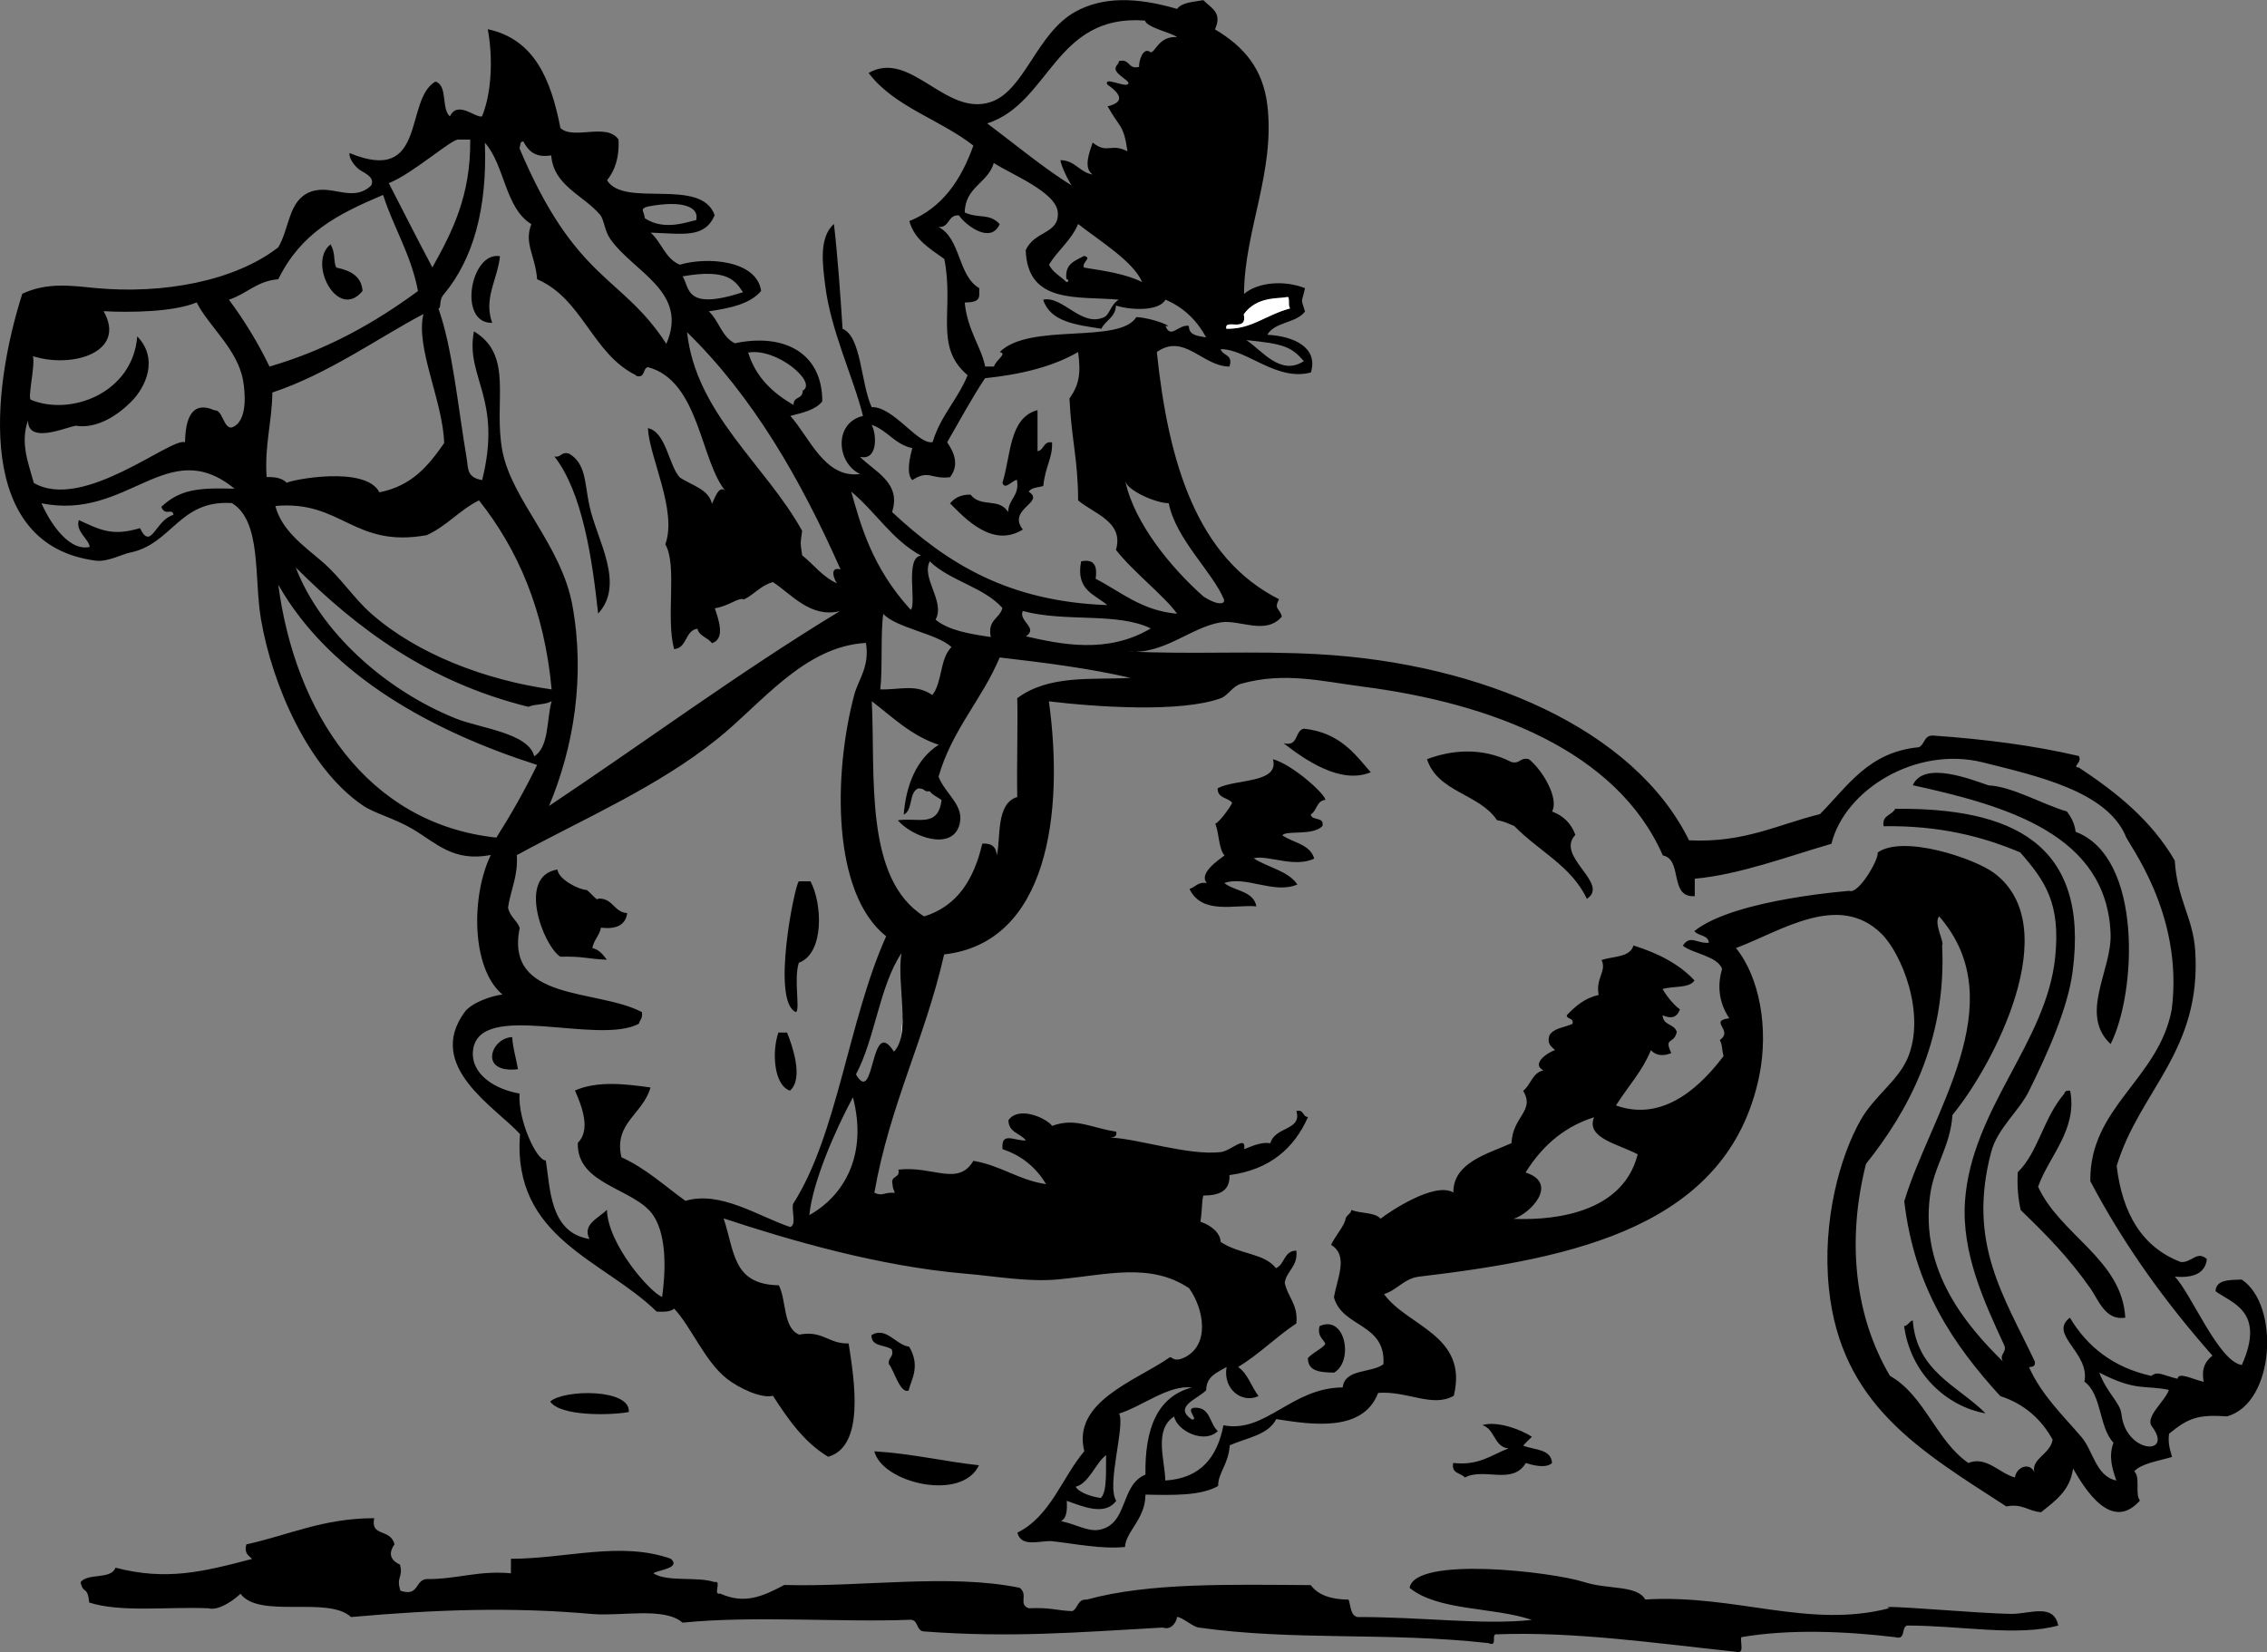 <?xml version="1.0" encoding="UTF-8"?>
<svg id="_Слой_2" data-name="Слой 2" xmlns="http://www.w3.org/2000/svg" viewBox="0 0 157.56 114.86">
  <rect x="0" y="0" width="157.56" height="114.86" fill="#808080" stroke="none"/>
  <defs>
    <style>
      .cls-1 {
        fill: #fff;
      }

      .cls-1, .cls-2 {
        fill-rule: evenodd;
      }
    </style>
  </defs>
  <g id="Calque_1" data-name="Calque 1">
    <g id="Standard_M-P3_Thelwell-galop_" data-name="Standard M-P3(Thelwell-galop)">
      <g>
        <path class="cls-2" d="m22.97,16.99c-1.62,1.26.5,5.36,2.23,3.23-.09-1.06-.88-1.42-1.82-1.62-.23-.38-.03-.99-.41-1.62Z"/>
        <path class="cls-2" d="m34.75,17.81c-2.05-.37-2.95,4.7-.54,4.63-.62-1.69.36-2.98.54-4.63Z"/>
        <path class="cls-2" d="m72.1,28.51c-1.98.53-1.83,3.16-2.43,5.05.18.55.71-.21,1.01-.2.19,1.14-.59,1.3-.61,2.23-.66-1.03-1.87-.27-2.62-1.21-.68-.01-1.11.24-1.42.61,1.06,1.06,2.95,3.12,5.06,1.82-1.12-1.43,1.59-1.89.41-2.63.17-.3.65-.29,1.01-.4.14-1.38.65-1.91.61-3.03-.63-.1-.53.54-1.01.61v-2.83Z"/>
        <path class="cls-2" d="m38.54,31.74c1.94,2.49,2.62,7.09,3.03,10.91,1.91-2.07-.1-5.14-.6-7.48-.35-1.59-.22-2.93-1.42-3.64-.57-.16-.53.29-1.01.2Z"/>
        <path class="cls-2" d="m95.27,53.68c-1.08-1.23-2.13-2.76-4.65-3.03-.66.14-.34,1.28-1.41,1.01,1.43,1.11,3.94,2.9,6.06,2.02Z"/>
        <path class="cls-2" d="m99.18,52.77c.73,2.3,3.66,2.41,4.86,4.24.47.07.83.25,1.21.41,1.65,1.71,3.97,2.77,5.04,5.06,1.63-1.07-2.23-2.95-.8-4.45-.29-.79-.83-1.33-1.62-1.62.5-.93-.67-2.89-1.61-3.64-.63-.15-.59.35-1.21.2-2.08-1.06-4.19-.83-5.87-.2Z"/>
        <path class="cls-2" d="m88.47,52.77c.47,1.7-2.61,1.36-3.84,2.02-.03.7.71.64,1.01,1.01-.12.29-.88,1.34-1.18,1.46.26.55.24,1.79.65,2.2-.38.29-1.84,1.25-1.23,1.92-.64-.1-.79.29-1.21.41.88,1.82,3.15,1.07,4.65,1.21-.2-1.08-1.51-1.05-2.23-1.62,1.46-.54,3.47.8,5.08.1-.65-.96-2.06-1.18-3.04-1.82.96-.26,2.81.69,4.21.02-.28-1-1.46-1.09-2.22-1.62.33-.37,2.09.06,2.79-.64.15-.69-.74-.33-.81-.81.43-.24.39-.95,1.01-1.01.04-.35-2.22-2.43-3.64-2.83Z"/>
        <path class="cls-2" d="m132.94,54.58c6.57,1.44,13.48,3.44,13.75,10.32.1,2.53-2.21,5.6,0,7.67,1.79-3.51,2.27-12.98-2.43-14.75-.07-.6-.32-1.02-.6-1.41-1.83-.55-3.81-1.74-5.46-1.82-1.16-.39-4.51-1.75-5.26,0Z"/>
        <path class="cls-2" d="m40.76,61.86c-.47,0-1.93-.7-2.02-1.42-2.82.45-.99,5.29.2,6.06,1.64-.04,1.8.15,3.24.21-.27-.34-.52-.7-1.01-.81.1-.57.49-.86.6-1.42,1.07.13,1.71-.18,1.82-1.01-.95-.07-.97-1.05-2.02-1.01-.03.23-.48-.38-.81-.61Z"/>
        <path class="cls-2" d="m56.33,61.26h-.81c-.29.26-1.94,8.38-.2,9.09.31-.18-.17-2.26.2-3.43,1.78-.65,1.64-4.11.81-5.66Z"/>
        <path class="cls-1" d="m63.6,69.75c-.88-.4-.94,1.75-1.01,2.82.55-.72.49-2.06,1.01-2.82Z"/>
        <path class="cls-2" d="m54.71,71.77h-.61c-.46,1.32-.33,3.65.8,4.04.99-.84.14-3.2-.2-4.04Z"/>
        <path class="cls-2" d="m35.6,72.09c-1.48.04-2.37,2.55.4,2.23-.19-1.04-.35-1.45-.4-2.23Z"/>
        <path class="cls-2" d="m143.87,75.82c-.24-.04-.36.04-.4.2-1.49,1.76-1.79,4.04-3.23,5.46-.06,1,.03,1.85.2,2.63,1.74,1.68,3.32,3.27,4.85,5.45.56.8,1.04,2.26,2.42,2.03-.22-4.03-4.51-5.73-6.06-9.1.74-2.11,2.75-3.97,2.23-6.67Z"/>
        <path class="cls-2" d="m132.94,91.78c-.26.07-.31.35-.6.4.45,3.33,3.01,5.61,5.66,6.06-1.92-1.92-4.79-2.89-5.06-6.47Z"/>
        <path class="cls-2" d="m91.71,92.18c-.16.7.22.85.4,1.21-.06.27-.85.6-1.21,1.01,0,.95.9.99,1.82,1.01,1.38-.79.79-4.06-1.01-3.23Z"/>
        <path class="cls-2" d="m60.57,92.79c-.04.85.96.66,1.41,1.01.17.57-.28.52-.2,1.02.37.45.79,2.1,1.38,1.83.1-.64.87-1.62.03-3.04-.95-.13-1.59-1.42-2.62-.81Z"/>
        <path class="cls-2" d="m38.24,97.42c.69,1.03,4.15.97,5.46.73.16-1.63-4.49-1.59-5.46-.73Z"/>
        <path class="cls-2" d="m103.02,99.06c.89.26.79,1.5,1.82,1.62-1.18.44-2.02,1.21-3.84,1.01-.15.75.53.68.81,1.01,1.34-.71,3.31.55,4.24-1.01.48.16,1.4.4,1.82,0-.07-1-1.26-.89-2.01-1.21.19-.21.4-.41.61-.61-.8-.53-2.46-1.12-3.44-.81Z"/>
        <path class="cls-2" d="m60.77,100.88c.53,2.19,6.07,3.53,7.27.97-2.49-.27-4.64-.81-7.27-.97Z"/>
        <path class="cls-2" d="m58.55,22.85c1.32.53,1.26,3.73,2.03,5.45,1.51-.06,3.24,2.65,4.24,2.43.54-1.82,1.75-2.97,2.43-4.65-2.37-2.01-.91-4.53-1.62-8.08-.98-.71-2.06-1.31-2.43-2.63,2.3-.93,3.6-2.87,4.45-5.25-2.3-1.81-5.52-2.7-7.28-5.05,2.91-1.66,5.34,3.07,8.49,2.02,2.35-.78,3.18-4.78,5.87-6.27,1.92-1.06,4.24-1.03,7.08-.2.35-.47,1.14-.48,1.82-.61.57.57,1.34.87.81,2.03,2.02,1.2,3.33,2.73,3.64,5.25.56,4.62-1.6,8.77-1.62,13.14,1.02-.85,2.85-.95,4.24-.4-.23,1.07-.32.62,0,1.62-.59.82-2.11.71-2.62,1.62,1.79.09,3.56.85,3.03,2.62-2.4.64-4.47-1.64-6.27-1.62.13.48.89.34.61,1.21-1.86,0-3.15-2.36-5.05-1.01.81,7.75,2.8,14.31,8.49,17.18-.37.73.04.59.2,1.21-1.13,1.32-2.92.19-4.25.4-2.09.34-3.98,2.28-6.46,2.02,4.61.23,8.66-.07,13.34.2,11.19.64,21.84,5.15,25.67,12.93,3.83.19,6.17-1.1,9.1-1.82,1.91-1.92,3.36-4.32,6.87-4.65.42-.18.35-.86,1.01-.81,3.59.25,6.99.69,10.11,1.42.27.46-.53.76,0,.8,2.64,1.74,5.06,3.69,6.67,6.47.16,2.7,1.27,3.95,1.42,6.27.45,6.98-3.88,9.72-5.46,14.96.4,3.3,1.76,5.64,4.45,6.67.76.08,1.13-.83,1.82-.2-.12,1.02-.97,1.32-2.23,1.22,1.13,1.14,3.05,5.92,4.66,6.14,1.67-3.75-.71-4.3-1.83-5.13.05-.83.99-.77,1.82-.81,2.66,1.76,2.32,8.57-1.01,9.51-1.99-.13-2.67.08-4.04,1.21-.09.69.08,1.13.21,1.61-.97.29-2.19.47-2.63,1.01.45.37.03,1.59.4,2.02-1.98,2.24-3.83-.8-4.65-2.22-.21,1.54-1.25,2.25-2.22,3.03-.89-.05-1.27-.62-2.42-.4-6.01-3.89-11.5-7.08-12.33-15.16-.48-4.65.76-9.17,2.22-11.72.93-1.63,2.56-2.69,3.24-4.25,1.32-3.07-.4-7.3-1.82-8.69-2.97-2.91-6.96-.17-10.1,1.01,1.64,2.01,2.29,5.57,1.62,8.89-2.16,10.47-12.85,12.67-23.65,13.95-1.03.12-1.57.97-2.43,1.21,1.61,2.25,5.88,2.85,4.85,7.07-1.5.85-3.23-.36-5.26-.2-1.04,2.74-4.57,2.22-7.08,1.82-.56,1.12-2.07,1.3-3.23,1.82-.09,1.33-.81,1.9-.81,2.83-1.2.69-3.13.64-5.05.6,0,1.7-1.39,2.59-1.42,3.64-1.66.16-3.44-.22-5.05-.4-.75-.09-2.17.5-2.43-.6,2.3-1.13,3.08-3.79,4.65-5.66-.87-3.43,3.56-4.88,5.86-6.47.23-.23.24.32,1.01,0,1.91-.84,1.45-3.42.41-4.86-2.72-1.81-5.74-.92-9.1-.61-2.07.2-4.43-.23-6.47-.4-6.03-.52-12.2-2.33-16.78-3.84.78,2.33.62,4.59,3.84,4.65.54,1.07.28,2.95,1.41,3.43,1.66-.32,2.04.66,3.44.61.4,2.57,1.14,7.15-1.42,7.88-1.68-1.01-2.78-2.6-3.84-4.24-.81.21-2.39-.54-3.23-1.21-1.52-1.21-2.47-3.62-3.64-4.85-.24.23-.71.23-1.21.21-3.7-3.62-10.05-5.08-9.5-12.34-1.67-1.85-6.62-4.7-3.84-8.49.47-.64,1.87-1.13,2.62-1.21-2.21-1.87-2.16-6.93-.81-9.7-2.62.5-3.78-.83-5.46-1.82-1.24-.73-2.64-1.08-3.43-1.62-3.81-2.59-6.3-8.4-7.08-12.93-.5-2.92.06-6.81-2.02-8.09-3.66-.25-4.16,2.85-7.08,3.44-.53.1-1.57.67-2.39.56C-1.71,37.89-.62,27.21,1.55,20.42c1.7-.8,3.37-.57,5.05-.4,4.78.45,9.75-.5,12.74-2.83.79-1.32.69-3.25,2.22-3.85,1.5-.58,2.94.79,4.24-.45.17-.37,0-.64-.67-1-.49-.27-.93-.98-.83-1.25,5.42,2.25,3.77-3.7,5.96-4.97.88.26.39,1.89,1.01,2.42.53-1.14,1.78.13,2.23,0,.66-1.58.78-4.04.4-6.06,3.27.7,4.4,3.54,5.05,6.87.92.85,3.21-.4,4.04.8.06,1.26-.26,2.16-.8,2.83,1.19,1.95,6.55-.24,7.48,2.43-.7,1.63-2.22,1.28-4.45,1.21.76.66,1.01,1.81,2.03,2.23,1.8-.55,5.33-.36,5.65,1.82-.77.92-2.17,1.2-3.64,1.42.71.64.9,1.79,1.82,2.22,3.44-.73,6.08.69,6.07,4.04-.48.6-1.37.79-2.22,1.01,1.34,1.49,2.38,4.36,4.85,4.04-1.65-.78-1.84-3.56.2-4.04-.65-2.64-2.25-5.93-2.63-9.1-.16-1.34-.47-3.29.61-4.24.27,2.36.44,4.81.6,7.28Zm18.4-16.99c-.21-.5.97.09,1.35.03.59-.17-1.01-.73-.74-1.24.04-.16.2-.19.2-.4.8-.2.61.6,1.41.4-.03-.37.26-1.45.81-1.01.34-.03.58-1.15,1.82-1.06-.31-.29-2.11-.66-2.22-1.15-6.28-.48-6.59,5.74-10.97,7.15,1.62,1.2,4.11,3.25,5.88,4.31-.16-.18-.79-1.42-.78-1.76,1.04.03,1.31.85,2.23,1-.66-.45-.23-1.52,0-2.22,1.04.83,1.26,0,2.42.61-.26-1.87-.52-1.6-1.38-3.13,1.31-.31.81-.94-.04-1.53Zm-44.27,3.84h-.81c-.43-.09-3.2,2.39-4.85,3.03,1.01,1.96,2,3.92,3.03,5.86,1.38-2.47,2.68-5,2.63-8.9Zm11.52,16.38c-3.03-1.48-3.71-5.32-6.87-6.67-.12-1.64-.93-2.49-.4-3.83-1.84-1.12-1.84-4.1-3.23-5.66.17,4.61-.82,8.08-2.83,10.51-.4.41-.17.98-.4,1.01.98,2.75,1.36,6.85,1.97,10.46.11.64-.02,1.29,1.07,1.47,1.43-5.72-1.19-7.14-.57-10.34,2.81,1.7,1.32,4.89,1.98,8.33.66,3.41,4.09,6.51,4.86,10.71.91,4.99.08,9.9-1.62,13.95,6.75-4.5,13.21-9.29,20.21-13.54-2.04.49-3.33-1.15-4.65-2.02-.85.23-1.29.86-2.02,1.21-.35-.19-1.02.46-2.02.61.25.76.76,2.12-.2,2.43-.27-.4-.88-.47-1.01-1.01-.88.13-.69,1.34-1.62,1.42-.59-2.21.24-5.85-.61-7.28.85-2.35-1.11-6.03-1.21-8.08,1.28.27,1.45,2.63,2.23,3.44.89.57,2,.82,2.22,1.82.17-.31.52-1.48,1.01-.81-1.83-2.07-1.84-7.73-5.46-8.69-.38.08-.16.79-.81.61Zm-7.84-16.25c-.24.01-.19.29-.25.49,3.94,9.32,7.08,8.76,10.2,13.58,1.58-3.62-2.26-4.97-3.89-7.28-.42-.6-.42-1.34-.72-1.7-1.18-1.37-3.23-2.02-3.39-4.12-1.16.19-1.6-.35-1.94-.97Zm41.2,11.4c-.03.85-.73,1.02-1.01,1.62-1.76-.27-3.56-.48-4.05-2.02,1.37-.29,2.67,1.96,4.25,1.21.37-.17.45-.88,1.01-1.21-2.79-.26-6.35.35-6.47-3.44.61-1.37,2.33-1.11,2.23-2.62-.1-1.42-3.22-2.64-4.45-3.44-.41,1.41-1.99,1.65-2.02,3.44,1,.45,1.7.02,2.43.81-.63,1.43-2.41.04-2.83-.61-.8-.06-.62.86-1.42.81,1.56.8,1.33,3.38,2.83,4.25v.4c.03.56-.49.58-1.01.6.19,1.94,1.16,3.1,1.42,4.45h.61c.16-.5.96-.89.4-1.01,2.1-2.08,8.31-.52,9.5-2.43,1.22.07,2.71.75,2.02.61.36.96.91-.12,1.62,0,.04.57.34.67,1.21.8-.64-1.17-1.55-2.08-2.83-2.62-.44.83-2.46.73-3.43.41Zm-50.94-7.68c-3.21,1.36-5.69,2.64-7.28,5.86-1.5.12-2.2,1.03-3.43,1.42,1.06,1.43,2.01,2.97,2.82,4.65,4.02-1.17,7.33-3.05,10.32-5.25-.48-2.55-1.69-4.38-2.42-6.67Zm18.39.81c-.59.17-.23.3-.2.8,1.41.98,3.23.15,3.57.15.25-.92-.92-1.42-3.37-.95Zm29.11,5.05c-.14-1.09.62-1.28,1.22-1.62.61.13-.19.44,0,.81,1.45.23,2.92.44,4.04,1.01-.6-1.43-2.93-2.85-4.45-4.04-.47,1.14-1.41,1.81-2.02,2.83.26.55.81.8,1.21,1.21.23-.04.12-.21,0-.21Zm-26.68-.2c.51.77.12,2.43,4.2,1.1-.53-.75-1-1.67-4.2-1.1ZM1.95,29.22c-.57,1.58.04,3.01.4,4.35,3.44,2,9.54-3.2,10.51-2.83.03-1.55.41-2.94,2.05-2.22.57-.04.61,1.24,1.18,1.2,1.18-.39.93-2.53.81-3.24-.38-2.22-2.42-3.82-3.23-5.46-1.6.68-4.75.71-6.47.61,1.62,2.84-2.14,4-4.91,3.13.17.65-.4,2.96-.14,3.03,2.77,1.15,7.08-.47,7.39-4.41,1.5,1.56.6,3.53-.44,4.56-1.16,1.16-2.5,1.81-3.72,1.67-.17-.21-3.48,1.48-3.43-.4Zm87.73-7.78c-.75-.34-1.76.8-3.23.4.29,1.32-1.37.26-1.21,1.01,1.76.04,2.71-.95,4.45-1.42Zm-70.75,5.86c-.03,2.06-.55,3.63-.4,5.86.62-.02,1.11.09,1.4.4.28-.2,5.47-1.23,6.44.66,2.26-.45,3.39-1.83,4.5-3.42-.08-2.9-2.01-6.65-1.44-8.97-2.98,1.55-6.61,4.17-10.52,5.46Zm28.82-4.22c.62,5.69,5.47,9.24,8,13.82-.13.97-.13.74,0,1.7.81.64,1.41,1.5,2.43,1.95-.17-.18-.6-1.2.24-.97-2.78-6.28-6.1-12.03-10.68-16.5Zm38.87.56c1.05.67,2.37,2.54,4,1.46-.86-.97-1.32-1.2-4-1.46Zm-11.69.83c-1.74,1.01-3.96,1.56-6.47,1.82-.94,1.42-1.76,2.95-2.63,4.45.48.71.86,1.56.2,2.43-1.34.16-1.47-.55-2.62.2-.47-.42-.14-1.75,0-2.22-1.23-.26-1.72-1.24-2.83-1.62.37.68.43,2.52-.81,2.22.99,1.02,2.9,1.8,2.23,3.84,3.87,3.61,8.1,6.22,14.96,6.47-.87-.75-2.21-1.03-1.82-3.04.95-.2,1.13.36,1.01,1.21,1.78.92,3.19,2.21,5.66,2.43-.87-1.23-3.04-2.89-4.25-4.44.58-1.95-1.55-2.52-2.63-3.44,0-2.81-.47-4.26-.6-7.08.66-.94.81-1.71.6-3.23Zm-22.93.04c.54,1.73,1.72,2.81,3.15,3.64,0-.65.64-.35.64-1,1.06-.55-1.82-3.01-3.8-2.64Zm-39.94,11.28c-.09-.53-.57.14-.85-.56,1.29-1.2,2.52-1.34,5.09-1.26-4.67-3.82-7.38,2.25-13.42,1.01.36.85,1.72,3.39,3.35,3.04-.02-.52-1.01-1.08-.75-1.87,1.53.71,2.34,1.13,4.25.56.78,1.63,1.07-.58,2.32-.92Zm47.1-1.62c.64,2.22,1.39,5.22,4.14,8.22.42-.42-.42-3.65.71-3.77-2.01-1.09-3.15-3.04-4.85-4.45Zm-40.02,1.01c.44,1.67,1.9,2.71,3.23,3.84,1.28,1.09,2.22,2.57,3.44,3.64,3.15,2.78,7.89,4.61,12.53,5.26-.51-5.55-2.37-9.76-5.05-13.14-1.35.67-2.25,1.8-3.64,2.42-5.09.91-5.9-2.45-10.51-2.03Zm59.08-1.7c.62,2.89,3.2,6.02,5.42,7.98,1.06.69,1.55.51,1.42.19-.79-1.89-3.35-4.2-3.83-6.67-.96-.02-2.86-.9-3-1.5Zm-13.6,5.54c-.61,1.16,1.1,2.81.4,4.05.92.76,2.37.99,3.84,1.21-.25-1.2.62-1.27.81-2.02-1.3-1.46-3.65-1.88-5.05-3.24Zm-44.07.41c1.7,4.47,6.2,8.53,11.12,10.51,1.72.69,5.06,1,5.46,2.63,1.04-.65.85-2.53,1.21-3.84-.4.27-1.15.19-1.62.4-6.91-1.71-11.87-5.39-16.18-9.7Zm16.78,13.74c-7.1-2.27-14.36-6.12-17.99-12.53,1.16,8.82,6.14,16.62,15.16,17.58,1.02-1.61,1.97-3.28,2.83-5.05Zm33.76-10.71c-.34.7,1.11,1.19.21,1.77,2.41.55,5.67,1.25,8.68-.55-2.35-1.14-5.92-.41-8.9-1.21Zm-9.7.2c-.2,1.34-.04,3.85-.21,5.26,1.36.04,2.45-.41,3.62.39.71-.91.51-2.54,1.33-3.33-.96-.93-3.86-1.33-4.75-2.32Zm-1.21,2.03c-4.3.23-7.29,4.25-10.32,6.67-4.19,3.37-9.31,5.55-13.94,8.08.09,1.5-.43,2.4-.61,3.64.11.63.61.87.81,1.41-1.05,5.16,5.39,4.22,8.49,5.86.08.43-.14.54-.21.81-2.86,1.53-11.07-1.67-11.52,1.82-.21,1.68,1.54,2.75,3.23,3.03-.13,1.81,1.18,4.68,1.82,4.65.32,1.87.25,5.03,3.04,5.46-.53-1.03.67-1.46,1.21-2.03.08,2.45,3.04,5.77,3.84,6.06.21-1.51.39-4.16-.61-5.66-1.26-1.9-5.35-2.1-5.25-5.05.91-.9.3-2.51-.2-3.64,1.57-.69,3.54-.45,5.25-.21-.53,1.88-2.57,2.46-2.02,4.85,1.71.78,3,1.99,4.45,3.03,2.44-.72,5.05,1.07,7.28,1.82.46-.15.08-1.13.2-1.61,3.08-4.78,3.85-12.78,6.47-18.6-3.78-2.99-3.68-11.27-2.22-16.78.28-1.06,1.1-1.97.81-3.64Zm4.45,10.31c-.52.05-.23-.18-.81-.2-.67.27-.35,1.53-1.01,1.82.16-2.05.89-3.87,2.43-4.85-1.92-.64-3.2-1.92-4.65-3.03.26,5.15-.55,12.34,3.64,14.96,2.32-.72,3.47-2.6,4.04-5.06.66-.05.97.24,1.01.81.29-1.12-.1-3.6,1.42-4.05-.04-2.21.05-5.31,0-6.87,2.24-1.66,5.24-1.26,7.88-1.41-2.85-.66-5.96-1.06-9.1-1.42-1.24,2.95-3.32,5.03-4.25,8.29.49,1.25,1.9,2.03,1.42,3.44-.58,1.7-3.25.74-4.25-.41,1.39-.22,2.8.55,3.04-1.41-.27-.21-.61-.33-.81-.6Zm25.47,22.23c.55-.14.41.41.81.41-.97,2.19-2.67,3.67-5.46,4.04.05,1.13-.74,1.42-1.82,1.42-.12.48-.06.95-.2,1.82.84.29,1.38.82,1.41,1.41,1.36.89,3.01.76,3.84,1.82.62-.26.54-1.21,1.42-1.22.11,1.13-.67,1.37-.81,2.23.2,1.01.94,1.49.81,2.83-1.42.94-2.58,2.14-4.05,3.03.68.46.92,1.38,1.42,2.02-1.14.54-2.49-.47-2.22-2.02-.63.38-1.41.62-1.42,1.62-.66.64-2.27,1.14-1.01,2.02.57.09-.5-.75.2-.81,1.13-.05,1.03,1.12,1.62,1.62-.9.91-2.81.03-3.04-1.01-1.43.94-.63,3.05-.61,4.45,2.48-.15,3.62-1.65,4.04-3.84,2.94.58,4.71-2.61,8.29-2.63.15-1.32,1.98-.98,2.83-1.61.18-2.88-2.87-2.53-3.44-4.66.24-1.35,1.03-2.91-.2-3.64.33-.68.95-1.35,1.01-1.82.07-.26.36-.32.41-.61.61.27,1.62.14,2.02.61.65-.5,3.76-2.59,5.06-1.82-.01-2.1,2.41-2.69,4.04-3.43.08-1.87,1.66-2.23.81-3.64.54-.4.63-1.25,1.41-1.42-.85-.43.22-1.21.81-1.41-.23-.24-.57-.37-.4-1.01.29-.52,1.05-.56,1.61-.81.11-.45-.38-.29-.4-.6.59-.61,1.23-1.19,2.22-1.41-.23-1.18.58-1.65.2-2.43.81-.27,1.98-.17,2.22-1.01,1.69.53,3.17,1.28,4.24,2.43-.37.57-1.52.37-2.22.6.17.3.7,1.06,1.21,1.41-.22.59-.62.67-1.21.41.06.75.78.55.99,1.15-.17.9-.93.33-.38,1.48-.54.21-1.03.21-1.42-.2-.62,1.49-1.46,2.34-2.43,3.84,3.47,1.24,6.11-1.63,7.48-3.43-.12-.43-.07-.76-.26-1.12.99-.67-.82-1.33.66-1.51-.76-1.13-.83-2.33-.5-3.43-.32-.9-2.07-1.07-2.73-1.62.52-.79.98-.12,1.81-.2-.05-.56-.75-.46-1.01-.81,2.85-2.29,11.26-2.82,10.77-2.8.62.28,2.07-2.18,1.97-2.66,1.78-1.27,6.76.42,8.09,1.42,5.02,3.73-.06,13.39-2.89,16.82-.16,2.25-1.28,3.5-1.56,5.61-.69,5.22,2.49,8.99,5.06,11.52-.28-.53.33-.62.09-1.14-1.4-3.03-2.96-6.39-2.72-9.98.45-6.46,5.67-11.04,6.27-16.98.38-3.73-.68-5.28-2.43-7.28-2.65-1.12-5.66-1.88-9.5-1.82-.12-.8.6-.75.81-1.21,8.04-.08,13.52,2.35,12.33,11.32-.33,2.54-1.75,5.71-3.03,8.29-.69,1.41-2.2,2.6-2.63,4.25-1.67,6.31.86,9.97,3.03,14.55.07.35-.16.38-.4.4.88,1.95,2.33,3.32,3.64,4.85.83.97,1,2.73,2.43,3.03-.29-.85-.55-1.65-.2-2.63-1.02-1.07-.8-3.37-2.02-4.24.41-2.02-2.53-3.28-1.01-4.45,1.21,2.02,3.01,3.46,5.66,4.05.44-.35.69-.09,1.82.2.08-.49.95,0,1.82.21-.18-.99.16-1.46.61-1.82-3.22-3.65-6.12-7.63-8.49-12.13-.06-5.17,4.75-7.07,5.66-11.93.86-6.75-3.15-11.64-3.23-12.12-1.37-3.07-6.16-4.12-9.91-5.06-4.64-1.15-9.59,1.91-10.51,5.66-3.01.87-6.36,2.14-9.5,2.43v1.21c-1.81.13-.81-2.56-2.22-2.83-3.2-7.3-11.96-10.58-20.83-11.73-2.87-.37-5.46-1.05-8.49-.2-.6.17-.89.82-1.42,1.01-2.77,1-8.58.61-11.93.21,1.07,7.75-.06,16.78-7.28,17.59-1.32,5.82-3.79,10.49-4.85,16.57.63.27.58-.05,1.42,0-.13-.41-.1-.13-.16-.6-.15-.63.56-.39.41-1.01,2.39-.28,4.15,1.19,5.21-.61,1.9.31,3.12,1.33,5.06,1.62-.69-1.13-1.66-1.98-3.03-2.43-.12-1.27.82-.56,1.62-.61-.37-.5-1.21-.54-1.21-1.41.71-1,2.59-.17,3.04.4,1.6-.6,2.7.14,4.45.4.07.34-.15.38-.4.41,1.96.09,5.44,1.27,7.67,1.01.7-.08,1.79-1.23,1.62-.21.24-.05,1.11-.54,1.82-.4.33-1.19,2.19-.87,1.82-2.23Zm52.56,22.84c-.79-1.43-1.96-2.48-3.64-3.03-3.21-3.52-5.97-7.5-6.67-13.54,1.8-6.02,7.68-13.77,2.42-19.81-.4.49.39,1.8.21,2.02.33,6.69-2.43,11.61-5.29,15.19-1.34,5.29-.81,10.53,1.66,14.73,2.44,1.39,3.19,4.49,5.45,6.06,1.26-.5,2.14.71,3.24,1.01.11-.79,1.15-1.13,1.41-.21-.46-1.05,1.05-1.36,1.21-2.42Zm-80.02-33.8c-1.53,2.32-1.81,5.89-3.15,8.41,1.34,2.31.97-4.2,2.64-1.58,1.2-1.24.18-4.7.52-6.83Zm51.19,13.97c-1.37-.73-3.63-1.13-3.04-2.58-1.84.58-3.47,1.76-4.76,3.84,2.37.76.29,2.89-.84,3.22,1.83.08,7.5.02,8.63-4.48Zm-54.55-3.97c-1.24,2.3-2.8,5.89-3.03,8.19,2.41-1.34,4.07-4.18,3.03-8.19Zm86.62,19.13c.51,1.38,1.46,2.12,1.54,2.87.29,2.79,3.67,2.93,2.12.88-.5-.67.93-1.76,1.18-2.54-1.67-.35-2.27.13-4.85-1.21Zm-63.07,1.04c-1.65-.17-3.42,1.3-5.05,1.82.44.82-.9,4.98-.2,6.06-.77,1.05-2.25.43-3.44,0,.04.64,0,1.22-.4,1.41,1.03.22,1.87.74,2.63.61,2.07-.36,1.45-3.11,3.24-3.84-.05-3.14.79-5.41,3.23-6.06Zm-5.95,4.71c-.67.44-1.21,1.99-2.12,2.19.21.41,1.19.73,1.75.78.47-.44.33-2.1.37-2.97Z"/>
        <path class="cls-1" d="m89.68,21.43c-.18-.08,0-.83-.2-.79-.68.14-2.12-.06-3.04,1.2.29,1.32-1.37.26-1.21,1.01,1.76.04,2.71-.95,4.45-1.42Z"/>
        <path class="cls-2" d="m26.01,105.52c-.28,1.34,1.11.69,1.41,1.82-.27.4-.53.98.38,1.42.24.91-.29.82.03,1.81,1.31.44,1-.75,1.82-.81,2.11.02,3.57-.61,5.86-.4v-1.01c3.85,0,7.61-1.24,11.12,0,.71.66-.85.76-1.22,1.01.99.63,3.04.2,4.25.61.54-.15-.15.95.4.8,1.68.76,2.95.2,4.45-.6,5.34.16,11.51-.81,16.37.2.61.51-.13,1.12.61,1.42,1.57-.07,1.86.15,3.03.2.42-.18.35-.86,1.01-.8,4.33-1.2,10.01-1.04,15.57-1.01.51.7,1.43,1,2.63,1.01.16.45.12,1.09.61,1.21,4.58-.01,8.71.57,12.13.2-2.67-.91-6.54-.61-8.5-2.23.36-2.22,9.84-1.13,12.14-.4,1.68.54,3.64.19,4.24,1.21,6.28-.38,11.37,2.07,16.98.6-1.24-.31,6.11.38,8.49.4,1.22.01,2.92-.77,3.23.81-2.84.78-6.75,0-10.51,0-.42.13-.06,1.03-.81.81-3.45-.41-7.36-.58-10.71,0-.09.39.27,1.22-.4,1.01-5.63-.6-11.23-1.41-16.57-1.21-.49-.08.11.92-.61.61-7.01-.78-13.47-.14-20.13-1.08-.41-.05-1.08-.69-1.5-.74-.05.36-.39.95-1,.74-6.03.34-10.61.72-16.59.27-.58-.03-.35-.86-1.01-.81-4.65.19-10.86-.3-15.77.2-1.28-1.11-4.26-.43-6.26-.6-5.51-.49-10.72-.33-16.78.21-1.61-1.49-6.36.15-7.69-1.62-.26.28-1.46,1.23-2.22,1.01-2.78-.12-6.11.31-8.29-.4-.12-1.21-.41-.53-.6-1.41.48-.66,2.12-.16,2.43-1.01,3.54.92,6.06.29,9.49-.61-.22-.24-.57-.36-.4-1.01,2.93-.64,5.32-1.82,8.89-1.82Z"/>
      </g>
    </g>
  </g>
</svg>